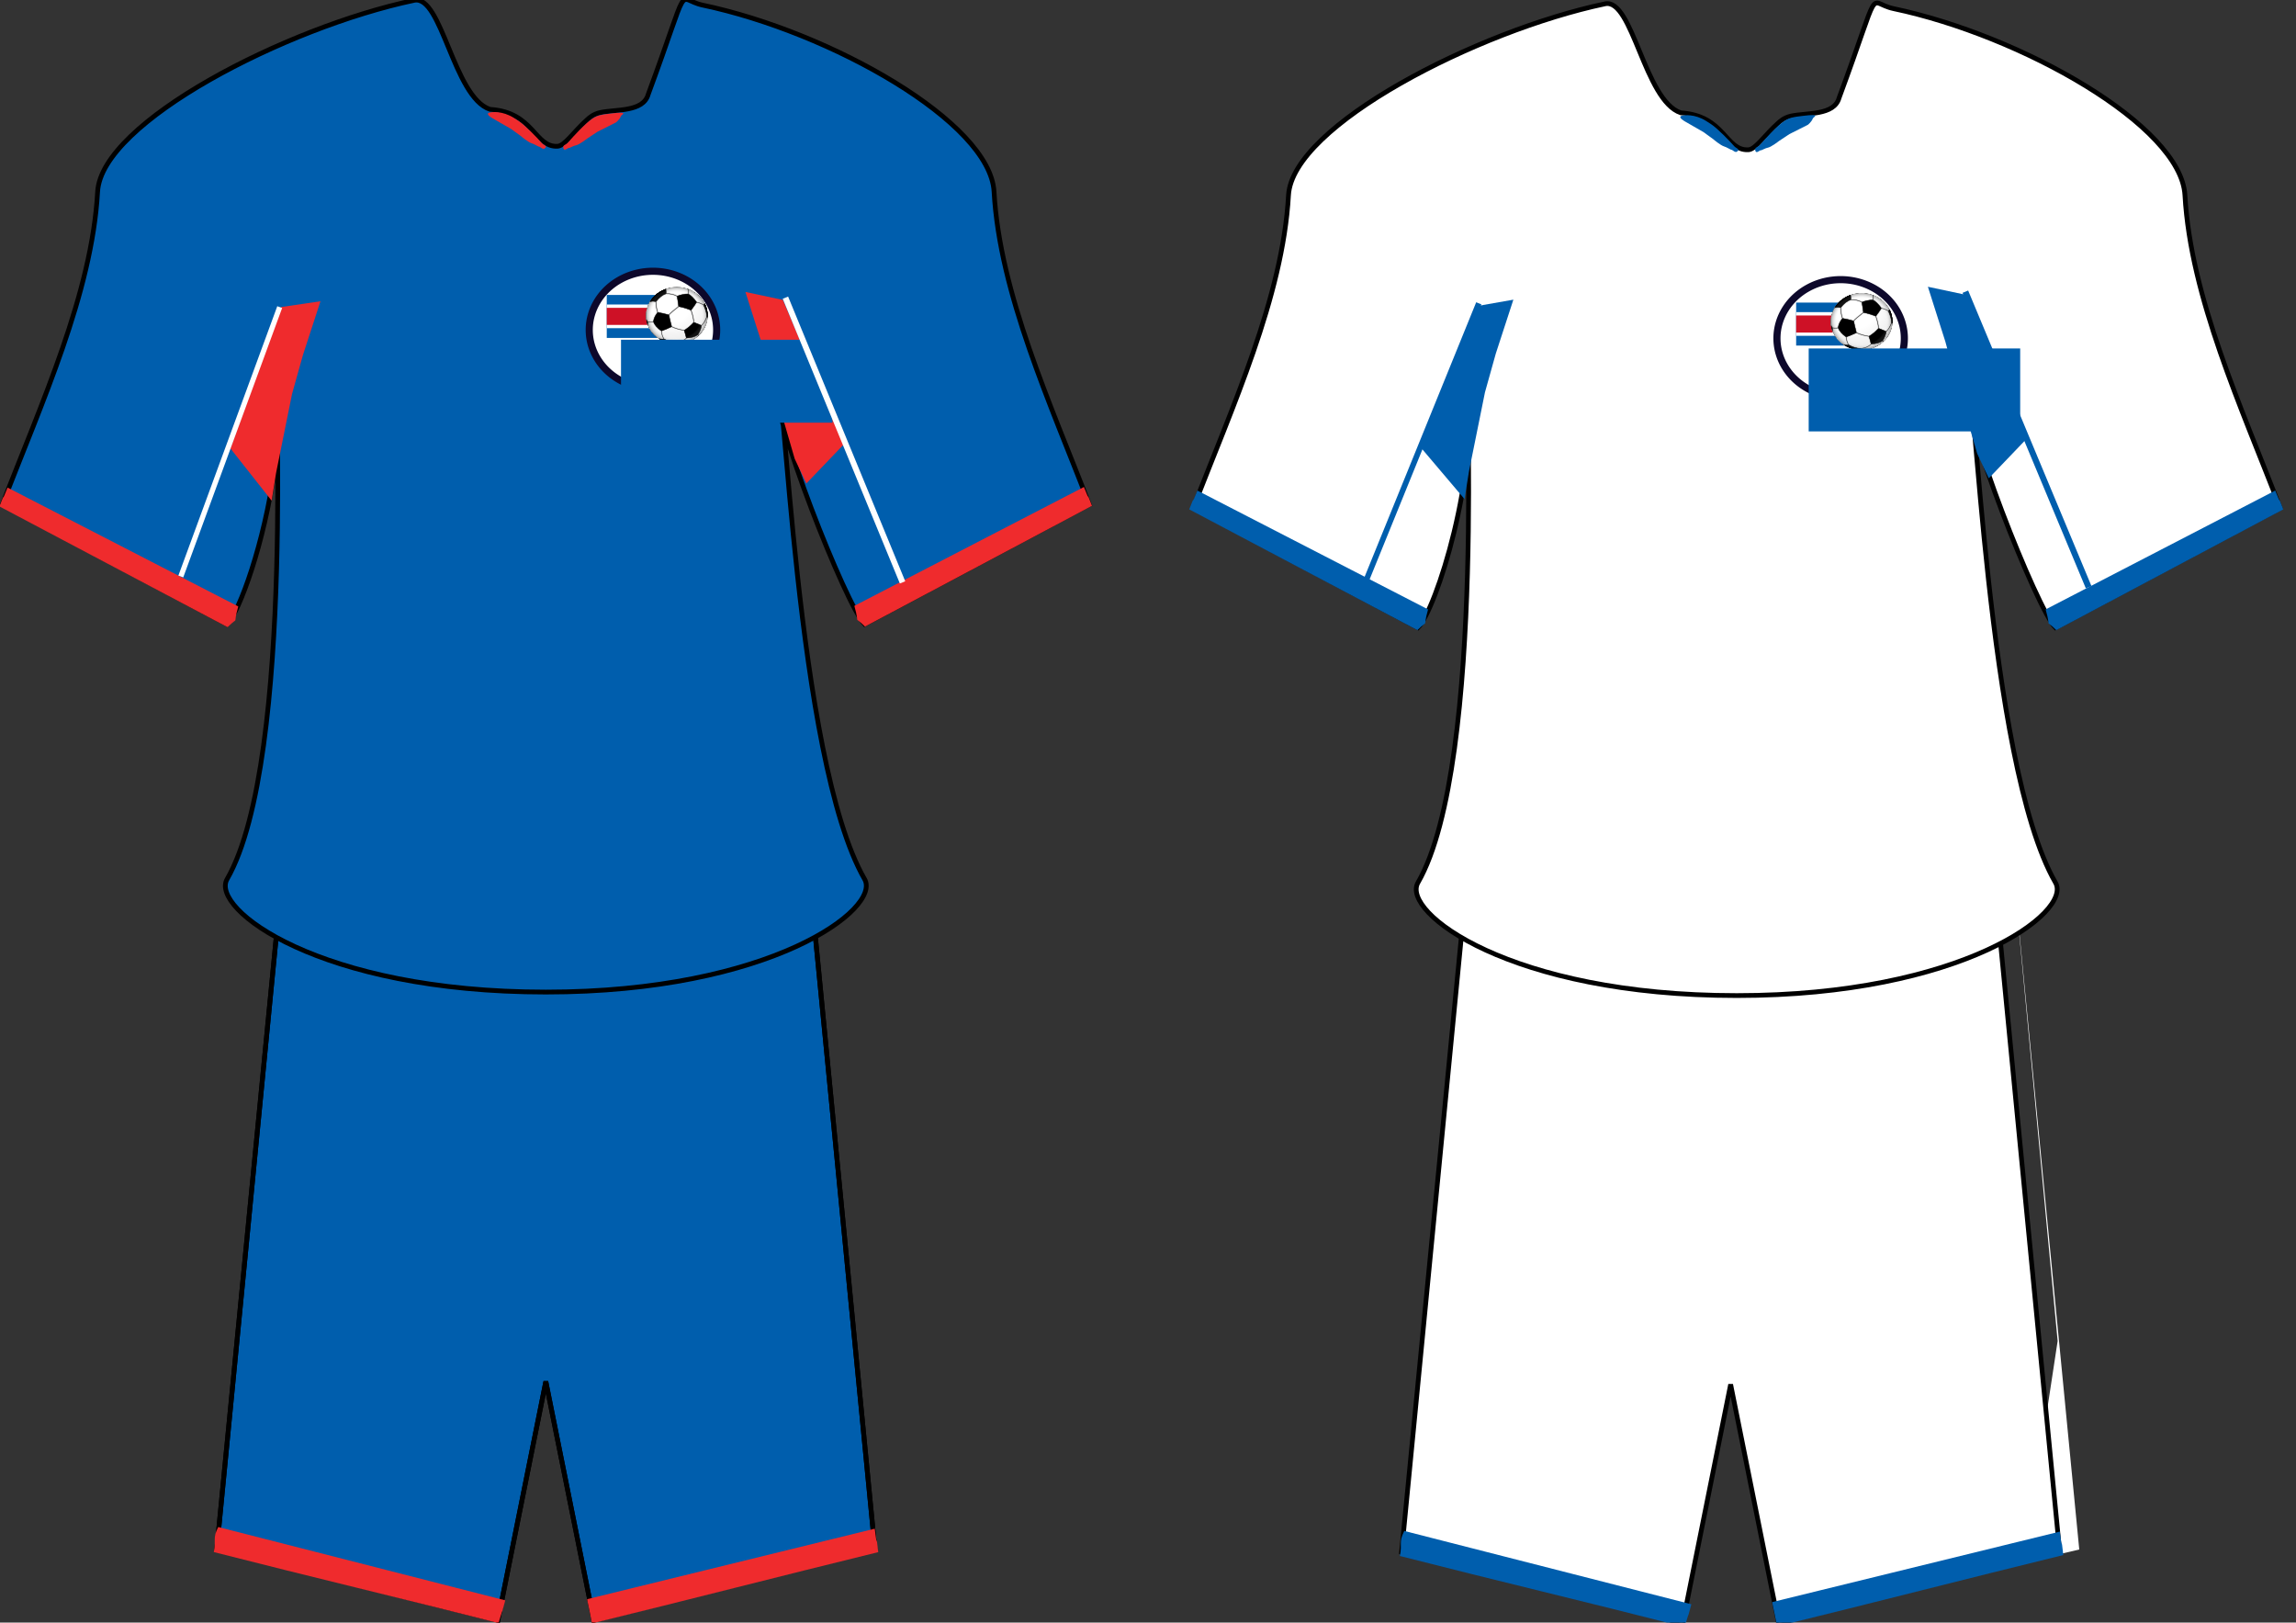 <?xml version="1.0" encoding="UTF-8" standalone="no"?>
<!-- Created with Inkscape (http://www.inkscape.org/) -->
<svg
   xmlns:svg="http://www.w3.org/2000/svg"
   xmlns="http://www.w3.org/2000/svg"
   xmlns:xlink="http://www.w3.org/1999/xlink"
   xmlns:inkscape="http://www.inkscape.org/namespaces/inkscape"
   version="1.0"
   width="484.236"
   height="342.168"
   id="svg1938">
  <rect width="100%" height="100%" fill="#333333" stroke="none"/>
  <defs
     id="defs1941">
    <linearGradient
       id="linearGradient8243">
      <stop
         style="stop-color:#053293;stop-opacity:0"
         offset="0"
         id="stop8245" />
      <stop
         style="stop-color:#003f8d;stop-opacity:1"
         offset="0.5"
         id="stop8247" />
      <stop
         style="stop-color:#033370;stop-opacity:1"
         offset="1"
         id="stop8249" />
    </linearGradient>
    <linearGradient
       id="linearGradient6281">
      <stop
         style="stop-color:#ffffff;stop-opacity:1"
         offset="0"
         id="stop6283" />
      <stop
         style="stop-color:#003f8d;stop-opacity:1"
         offset="0.5"
         id="stop6289" />
      <stop
         style="stop-color:#033370;stop-opacity:1"
         offset="1"
         id="stop6285" />
    </linearGradient>
    <g
       style="stroke-linejoin:round"
       clip-path="url(#ball)"
       id="black_stuff">
      <g
         style="fill:#000000"
         id="g10152">
        <path
           d="M 6,-32 C 19.333,-29.333 32.667,-25 46,-19 C 53.333,-29.667 59.333,-39 64,-47 C 54.667,-61 45.667,-70.667 37,-76 C 23.667,-75.333 11.667,-72.667 1,-68 C 3,-56.667 4.667,-44.667 6,-32"
           id="path10154" />
        <path
           d="M -26,-2 C -38.667,-6 -50.667,-9 -62,-11 C -70,-0.333 -74.667,10.667 -76,22 C -71.333,34 -62.667,44.667 -50,54 C -38,49.333 -27,44.333 -17,39 C -21,23 -24,9.333 -26,-2"
           id="path10156" />
        <path
           d="M -95,22 C -99.667,15.333 -102,5.333 -102,-8 L -102,80 L -85,80 C -91.667,56.667 -95,37.333 -95,22"
           id="path10158" />
        <path
           d="M 55,24 C 45.667,35.333 35.333,44.667 24,52 C 26.667,60.667 29,69.667 31,79 C 47,78.333 59.333,74.333 68,67 C 74.667,55.667 78.667,45 80,35 C 70,30.333 61.667,26.667 55,24"
           id="path10160" />
        <path
           d="M 0,120 L -3,95 C -17.667,93.667 -30.667,89.333 -42,82 C -47.333,83.333 -53.333,83 -60,81"
           id="path10162" />
        <path
           d="M -90,-48 C -83.333,-50.667 -76,-51 -68,-49 C -57.333,-63.667 -46.333,-73 -35,-77 C -35,-92.333 -36.667,-100 -40,-100 L -100,-100"
           id="path10164" />
        <path
           d="M 100,-55 L 87,-37 C 94.333,-19 97.667,-5 97,5 L 100,6"
           id="path10166" />
      </g>
      <g
         style="fill:none"
         id="g10168">
        <path
           d="M 6,-32 C -10,-18.667 -20.667,-8.667 -26,-2 M 46,-19 C 51.333,-3 54.333,11.333 55,24 M 64,-47 C 72.667,-45 80.333,-41.667 87,-37 M 37,-76 C 38.333,-85.333 38,-93.333 36,-100 M 1,-68 C -8.333,-74 -20.333,-77 -35,-77 M -62,-11 C -65.333,-20.333 -67.333,-33 -68,-49 M -76,22 C -82,23.333 -88.333,23.333 -95,22 M -50,54 C -49.333,64.667 -46.667,74 -42,82 M -17,39 C -5.667,45 8,49.333 24,52 M 31,79 C 23.667,87.667 12.333,93 -3,95 M 68,67 L 80,80 M 80,35 C 86.667,28.333 92.333,18.333 97,5"
           id="path10170" />
      </g>
    </g>
    <radialGradient
       cx="0"
       cy="0"
       r="100"
       fx="0"
       fy="0"
       id="shadow2"
       gradientUnits="userSpaceOnUse">
      <stop
         style="stop-color:#ffffff;stop-opacity:0"
         offset="0"
         id="stop10143" />
      <stop
         style="stop-color:#ffffff;stop-opacity:0"
         offset="0.8"
         id="stop10145" />
      <stop
         style="stop-color:#000000;stop-opacity:0.3"
         offset="0.99"
         id="stop10147" />
      <stop
         style="stop-color:#000000;stop-opacity:1"
         offset="1"
         id="stop10149" />
    </radialGradient>
    <radialGradient
       cx="-20"
       cy="-40"
       r="160"
       fx="-20"
       fy="-40"
       id="shadow1"
       gradientUnits="userSpaceOnUse">
      <stop
         style="stop-color:#ffffff;stop-opacity:1"
         offset="0"
         id="stop10136" />
      <stop
         style="stop-color:#ffffff;stop-opacity:1"
         offset="0.4"
         id="stop10138" />
      <stop
         style="stop-color:#eeeeee;stop-opacity:1"
         offset="0.8"
         id="stop10140" />
    </radialGradient>
    <clipPath
       id="ball">
      <circle
         cx="0"
         cy="0"
         r="100"
         style="stroke-width:0"
         id="circle10133" />
    </clipPath>
    <radialGradient
       cx="-20"
       cy="-40"
       r="160"
       fx="-20"
       fy="-40"
       id="radialGradient13261"
       xlink:href="#shadow1"
       gradientUnits="userSpaceOnUse" />
    <radialGradient
       cx="0"
       cy="0"
       r="100"
       fx="0"
       fy="0"
       id="radialGradient13263"
       xlink:href="#shadow2"
       gradientUnits="userSpaceOnUse" />
  </defs>
  <path
     d="M 115.118,291.335 L 125.231,341.668 L 184.521,326.739 L 170.019,177.446 L 60.217,177.446 L 45.714,326.739 L 105.005,341.668 L 115.118,291.335 z "
     style="fill:#005ead;fill-opacity:1;fill-rule:evenodd;stroke:#000000;stroke-width:1px;stroke-linecap:butt;stroke-linejoin:miter;stroke-opacity:1"
     id="path1961" />
  <path
     d="M 115.118,291.335 L 125.231,341.668 L 184.521,326.739 L 170.019,177.446 L 60.217,177.446 L 45.714,326.739 L 105.005,341.668 L 115.118,291.335 z "
     style="fill:none;fill-opacity:1;fill-rule:evenodd;stroke:#000000;stroke-width:1px;stroke-linecap:butt;stroke-linejoin:miter;stroke-opacity:1"
     id="path3256" />
  <path
     d="M 136.715,19.886 C 145.916,-4.976 142.396,-0.14 148.212,1.085 C 175.11,6.749 208.828,25.734 209.649,40.434 C 210.848,61.925 221.566,85.147 229.736,106.398 C 213.349,115.103 198.732,122.923 182.346,131.629 C 178.506,127.788 162.386,87.171 163.825,81.107 C 165.39,74.507 167.712,160.049 182.346,185.396 C 185.938,191.618 162.503,209.207 115.118,209.207 C 67.291,209.207 44.297,191.618 47.89,185.396 C 62.523,160.049 57.593,72.374 58.411,79.107 C 59.158,85.256 58.82,92.208 57.881,99.004 C 55.756,114.384 50.553,128.965 47.89,131.629 C 31.503,122.923 16.886,115.103 0.5,106.398 C 8.67,85.147 19.388,61.925 20.587,40.434 C 21.407,25.734 60.455,5.729 87.354,0.065 C 93.169,-1.16 95.655,20.495 103.336,23.056 C 112.629,23.658 112.695,31.098 117.587,30.842 C 119.116,30.762 121.076,27.675 123.925,25.16 C 124.248,24.874 125.116,24.054 126.573,23.736 C 129.928,23.003 135.68,23.673 136.715,19.886 z "
     style="fill:#005ead;fill-opacity:1;fill-rule:evenodd;stroke:#000000;stroke-width:1px;stroke-linecap:butt;stroke-linejoin:miter;stroke-opacity:1"
     id="path3058" />
  <path
     d="M 314.212,177.446 L 299.712,326.758 L 312.706,329.157 L 304.425,283.514 L 314.212,177.446 z M 433.963,282.795 L 426.858,329.497 L 438.524,326.758 L 424.024,177.446 L 433.963,282.795 z "
     style="fill:#ffffff;fill-opacity:1;fill-rule:evenodd;stroke:none;stroke-width:1px;stroke-linecap:butt;stroke-linejoin:miter;stroke-opacity:1"
     id="path3272" />
  <path
     d="M 365,291.946 L 375.113,342.279 L 434.404,327.35 L 419.901,178.057 L 310.099,178.057 L 295.596,327.35 L 354.887,342.279 L 365,291.946 z "
     style="fill:#ffffff;fill-opacity:1;fill-rule:evenodd;stroke:#000000;stroke-width:1px;stroke-linecap:butt;stroke-linejoin:miter;stroke-opacity:1"
     id="path11192" />
  <path
     d="M 109.872,28.708 L 107.794,27.196 L 103.938,24.98 C 103.938,24.98 102.28,24.075 103.139,23.776 C 103.702,23.58 105.951,23.342 108.344,24.847 C 109,25.26 109.72,25.695 110.531,26.416 C 112.593,28.248 114.29,30.185 114.337,30.239 C 114.593,30.535 115.339,30.739 115.093,31.09 C 114.555,31.857 113.98,30.864 113.572,30.899 C 113.508,30.905 112.653,30.365 112.171,30.23 C 111.387,30.011 109.872,28.708 109.872,28.708 z "
     style="fill:#ef2b2d;fill-opacity:1;fill-rule:evenodd;stroke:none;stroke-width:1px;stroke-linecap:butt;stroke-linejoin:miter;stroke-opacity:1"
     id="path8118" />
  <path
     d="M 160.336 56.85 A 13.435 12.374 0 1 1  133.466,56.85 A 13.435 12.374 0 1 1  160.336 56.85 z"
     transform="translate(-9.192,12.728)"
     style="opacity:1;fill:#ffffff;fill-opacity:1;stroke:#0d082b;stroke-width:1.5;stroke-miterlimit:4;stroke-dasharray:none;stroke-opacity:1"
     id="path11039" />
  <path
     d="M 178.014,93.65 L 165.109,63.245 L 157.213,61.57 L 160.894,73.13 L 163.165,81.453 L 167.604,96.743 L 170.059,101.959 L 178.014,93.65 z "
     style="fill:#ef2b2d;fill-opacity:1;fill-rule:evenodd;stroke:none;stroke-width:1px;stroke-linecap:butt;stroke-linejoin:miter;stroke-opacity:1"
     id="path5600" />
  <path
     d="M 123.821,29.232 L 126.021,27.778 L 129.899,25.825 C 129.899,25.825 130.667,25.242 130.96,24.478 C 131.079,24.168 132.882,23.431 128.815,23.945 C 128.203,24.022 127.314,24.109 126.513,24.31 C 126.13,24.407 125.54,24.61 124.957,25.009 C 124.583,25.264 124.103,25.634 123.738,25.969 C 121.559,27.968 119.746,30.126 119.689,30.184 C 119.38,30.503 118.707,30.596 118.785,31.095 C 118.954,32.183 119.762,31.053 120.078,31.188 C 120.128,31.209 121.004,30.715 121.441,30.651 C 122.149,30.546 123.821,29.232 123.821,29.232 z "
     style="fill:#ef2b2d;fill-opacity:1;fill-rule:evenodd;stroke:none;stroke-width:1px;stroke-linecap:butt;stroke-linejoin:miter;stroke-opacity:1"
     id="path3339" />
  <path
     d="M 1.594,102.824 C -0.013,106.86 1.384,102.868 -0.125,106.793 C 16.261,115.498 31.614,123.556 48,132.262 C 50.685,129.577 48.936,132.5 50.25,127.887 L 1.594,102.824 z "
     style="fill:#ef2b2d;fill-opacity:1;fill-rule:evenodd;stroke:none;stroke-width:1px;stroke-linecap:butt;stroke-linejoin:miter;stroke-opacity:1"
     id="path3394" />
  <path
     d="M 228.602,102.699 C 230.201,106.735 228.811,102.743 230.312,106.668 C 214.008,115.373 198.731,123.431 182.426,132.137 C 179.755,129.452 181.495,132.375 180.188,127.762 L 228.602,102.699 z "
     style="fill:#ef2b2d;fill-opacity:1;fill-rule:evenodd;stroke:none;stroke-width:1px;stroke-linecap:butt;stroke-linejoin:miter;stroke-opacity:1"
     id="path3396" />
  <path
     d="M 184.486,322.369 C 185.083,327.358 184.702,322.479 185.224,327.315 C 164.827,332.302 145.245,337.365 124.848,342.352 C 124.223,339.01 123.84,337.543 123.834,337.233 L 184.486,322.369 z "
     style="fill:#ef2b2d;fill-opacity:1;fill-rule:evenodd;stroke:none;stroke-width:1px;stroke-linecap:butt;stroke-linejoin:miter;stroke-opacity:1"
     id="path3404" />
  <path
     d="M 106.565,337.481 C 105.273,342.252 106.631,337.253 105.138,342.28 C 84.795,337.077 65.433,332.504 45.091,327.3 C 45.636,324.592 44.774,324.477 46.023,322.02 L 106.565,337.481 z "
     style="fill:#ef2b2d;fill-opacity:1;fill-rule:evenodd;stroke:none;stroke-width:1px;stroke-linecap:butt;stroke-linejoin:miter;stroke-opacity:1"
     id="path3406" />
  <path
     d="M 387.879,20.625 C 397.08,-4.237 393.56,0.599 399.375,1.824 C 426.274,7.488 459.992,26.473 460.812,41.173 C 462.011,62.664 472.729,85.886 480.899,107.137 C 464.513,115.842 449.896,123.662 433.51,132.367 C 429.669,128.527 413.55,87.91 414.988,81.846 C 416.553,75.246 418.876,160.788 433.51,186.135 C 437.102,192.356 413.666,209.946 366.281,209.946 C 318.454,209.946 295.461,192.356 299.053,186.135 C 313.687,160.788 308.756,73.113 309.575,79.846 C 312.013,99.91 302.894,128.527 299.053,132.367 C 282.667,123.662 268.05,115.842 251.664,107.137 C 259.833,85.886 270.551,62.664 271.751,41.173 C 272.571,26.473 311.619,6.468 338.518,0.804 C 344.333,-0.421 346.819,21.234 354.5,23.794 C 363.792,24.397 363.858,31.837 368.751,31.581 C 370.279,31.501 372.24,28.414 375.088,25.899 C 375.412,25.613 376.279,24.793 377.737,24.475 C 381.092,23.742 386.843,24.412 387.879,20.625 z "
     style="fill:#ffffff;fill-opacity:1;fill-rule:evenodd;stroke:#000000;stroke-width:1px;stroke-linecap:butt;stroke-linejoin:miter;stroke-opacity:1"
     id="path3408" />
  <path
     d="M 434.422,322.984 C 435.019,327.973 434.638,323.094 435.16,327.93 C 414.764,332.917 395.181,337.98 374.785,342.967 C 374.159,339.626 373.776,338.158 373.77,337.849 L 434.422,322.984 z "
     style="fill:#005ead;fill-opacity:1;fill-rule:evenodd;stroke:none;stroke-width:1px;stroke-linecap:butt;stroke-linejoin:miter;stroke-opacity:1"
     id="path3411" />
  <path
     d="M 356.713,338.306 C 355.421,343.077 356.779,338.078 355.286,343.106 C 334.943,337.902 315.582,333.329 295.239,328.126 C 295.784,325.418 294.923,325.302 296.171,322.845 L 356.713,338.306 z "
     style="fill:#005ead;fill-opacity:1;fill-rule:evenodd;stroke:none;stroke-width:1px;stroke-linecap:butt;stroke-linejoin:miter;stroke-opacity:1"
     id="path3413" />
  <path
     d="M 48.588,94.549 L 59.287,64.749 L 67.588,63.53 L 63.884,74.888 L 61.598,83.065 L 58.23,99.713 L 57.291,105.587 L 48.588,94.549 z "
     style="fill:#ef2b2d;fill-opacity:1;fill-rule:evenodd;stroke:none;stroke-width:1px;stroke-linecap:butt;stroke-linejoin:miter;stroke-opacity:1"
     id="path3417" />
  <line
     id="line3419"
     y2="64.763"
     x2="58.992"
     y1="121.573"
     x1="38.133"
     style="fill:none;stroke:#ffffff;stroke-width:1.095" />
  <path
     d="M 375.202,29.73 L 377.402,28.275 L 381.28,26.323 C 381.28,26.323 382.047,25.74 382.341,24.975 C 382.459,24.666 384.263,23.929 380.195,24.442 C 379.584,24.519 378.695,24.606 377.894,24.808 C 377.511,24.904 376.921,25.108 376.338,25.506 C 375.964,25.762 375.484,26.131 375.118,26.466 C 372.939,28.466 371.126,30.624 371.07,30.682 C 370.761,31 370.088,31.093 370.166,31.593 C 370.335,32.68 371.142,31.551 371.459,31.686 C 371.509,31.707 372.385,31.213 372.821,31.148 C 373.53,31.044 375.202,29.73 375.202,29.73 z "
     style="fill:#005ead;fill-opacity:1;fill-rule:evenodd;stroke:none;stroke-width:1px;stroke-linecap:butt;stroke-linejoin:miter;stroke-opacity:1"
     id="path3421" />
  <path
     d="M 361.356,29.37 L 359.277,27.858 L 355.421,25.642 C 355.421,25.642 353.763,24.737 354.622,24.438 C 355.185,24.241 357.434,24.003 359.827,25.509 C 360.484,25.921 361.203,26.357 362.014,27.077 C 364.076,28.909 365.773,30.846 365.82,30.9 C 366.076,31.196 366.822,31.4 366.576,31.752 C 366.039,32.518 365.463,31.525 365.055,31.561 C 364.991,31.566 364.137,31.027 363.654,30.892 C 362.87,30.672 361.356,29.37 361.356,29.37 z "
     style="fill:#005ead;fill-opacity:1;fill-rule:evenodd;stroke:none;stroke-width:1px;stroke-linecap:butt;stroke-linejoin:miter;stroke-opacity:1"
     id="path3423" />
  <path
     d="M 427.401,92.554 L 414.496,62.148 L 406.599,60.473 L 410.28,72.034 L 412.551,80.356 L 416.991,95.647 L 419.446,100.862 L 427.401,92.554 z "
     style="fill:#005ead;fill-opacity:1;fill-rule:evenodd;stroke:none;stroke-width:1px;stroke-linecap:butt;stroke-linejoin:miter;stroke-opacity:1"
     id="path3745" />
  <path
     d="M 479.852,103.449 C 481.451,107.485 480.061,103.493 481.562,107.418 C 465.258,116.123 449.981,124.181 433.676,132.887 C 431.005,130.202 432.745,133.125 431.438,128.512 L 479.852,103.449 z "
     style="fill:#005ead;fill-opacity:1;fill-rule:evenodd;stroke:none;stroke-width:1px;stroke-linecap:butt;stroke-linejoin:miter;stroke-opacity:1"
     id="path3747" />
  <path
     d="M 252.531,103.449 C 250.924,107.485 252.321,103.493 250.812,107.418 C 267.199,116.123 282.551,124.181 298.938,132.887 C 301.622,130.202 299.874,133.125 301.188,128.512 L 252.531,103.449 z "
     style="fill:#005ead;fill-opacity:1;fill-rule:evenodd;stroke:none;stroke-width:1px;stroke-linecap:butt;stroke-linejoin:miter;stroke-opacity:1"
     id="path3749" />
  <path
     d="M 299.823,94.567 L 311.229,64.59 L 319.177,63.195 L 315.473,74.553 L 313.186,82.73 L 309.819,99.377 L 308.88,105.252 L 299.823,94.567 z "
     style="fill:#005ead;fill-opacity:1;fill-rule:evenodd;stroke:none;stroke-width:1px;stroke-linecap:butt;stroke-linejoin:miter;stroke-opacity:1"
     id="path3751" />
  <line
     id="line3857"
     y2="61.51"
     x2="414.499"
     y1="123.826"
     x1="440.501"
     style="fill:#ef2b2d;fill-opacity:1;stroke:#005ead;stroke-width:1.28;stroke-miterlimit:4;stroke-dasharray:none;stroke-opacity:1"
     inkscape:transform-center-y="-0.93750001" />
  <line
     id="line9783"
     y2="63.962"
     x2="311.881"
     y1="122.04"
     x1="288.276"
     style="fill:#ef2b2d;fill-opacity:1;stroke:#005ead;stroke-width:1.177;stroke-miterlimit:4;stroke-dasharray:none;stroke-opacity:1"
     inkscape:transform-center-y="-3.2735709"
     inkscape:transform-center-x="-24.253423" />
  <g
     transform="matrix(1.9220245e-2,0,0,1.4853978e-2,127.969,62.17)"
     id="g10044">
    <rect
       width="881.026"
       height="610.106"
       x="0"
       y="1.97"
       style="fill:#005ead;fill-opacity:1"
       id="blue fields" />
    <rect
       width="993.59"
       height="336.25"
       x="1.603"
       y="137.5"
       style="fill:#ffffff"
       id="white fields" />
    <rect
       width="887.814"
       height="242.35"
       ry="2.2168933e-012"
       x="0"
       y="185"
       style="fill:#ce1126"
       id="red field" />
    <rect
       width="0"
       height="0.719"
       x="128.25"
       y="68.137"
       transform="matrix(52.028,0,0,67.322,-6658.019,-4185.398)"
       style="opacity:1;fill:#ffffff;fill-opacity:1;stroke:#005ead;stroke-width:1.28;stroke-miterlimit:4;stroke-dasharray:none;stroke-opacity:1"
       id="rect13206" />
  </g>
  <g
     transform="matrix(6.5e-2,0,0,6e-2,142.75,66.543)"
     id="g10211">
    <circle
       cx="0"
       cy="0"
       r="100"
       style="fill:#ffffff;stroke:none"
       id="circle10172" />
    <circle
       cx="0"
       cy="0"
       r="100"
       style="fill:url(#shadow1);stroke:none"
       id="circle10174" />
    <use
       style="stroke:#eeeeee;stroke-width:7"
       id="use10176"
       x="0"
       y="0"
       width="484.236"
       height="342.168"
       xlink:href="#black_stuff" />
    <use
       style="stroke:#dddddd;stroke-width:4"
       id="use10178"
       x="0"
       y="0"
       width="484.236"
       height="342.168"
       xlink:href="#black_stuff" />
    <use
       style="stroke:#999999;stroke-width:2"
       id="use10180"
       x="0"
       y="0"
       width="484.236"
       height="342.168"
       xlink:href="#black_stuff" />
    <use
       style="stroke:#000000;stroke-width:1"
       id="use10182"
       x="0"
       y="0"
       width="484.236"
       height="342.168"
       xlink:href="#black_stuff" />
    <circle
       cx="0"
       cy="0"
       r="100"
       style="fill:url(#shadow2);stroke:none"
       id="circle10184" />
  </g>
  <rect
     width="0"
     height="0.469"
     x="131.438"
     y="66.512"
     style="opacity:1;fill:#ffffff;fill-opacity:1;stroke:#005ead;stroke-width:1.28;stroke-miterlimit:4;stroke-dasharray:none;stroke-opacity:1"
     id="rect13204" />
  <flowRoot
     transform="matrix(0.76,0,0,0.761,50.095,5.243)"
     style="fill:#005ead;fill-opacity:1"
     id="flowRoot13211"
     xml:space="preserve"><flowRegion
       id="flowRegion13213"><rect
         width="58.69"
         height="22.981"
         x="106.42"
         y="87.256"
         style="fill:#005ead;fill-opacity:1"
         id="rect13215" /></flowRegion><flowPara
       style="font-style:italic;fill:#005ead;fill-opacity:1"
       id="flowPara13217">KSI</flowPara></flowRoot>  <path
     d="M 160.336 56.85 A 13.435 12.374 0 1 1  133.466,56.85 A 13.435 12.374 0 1 1  160.336 56.85 z"
     transform="translate(241.3,14.496)"
     style="opacity:1;fill:#ffffff;fill-opacity:1;stroke:#0d082b;stroke-width:1.5;stroke-miterlimit:4;stroke-dasharray:none;stroke-opacity:1"
     id="path13221" />
  <g
     transform="matrix(1.9220245e-2,0,0,1.4853978e-2,378.814,63.78)"
     id="g13235">
    <rect
       width="881.026"
       height="610.106"
       x="0"
       y="1.97"
       style="fill:#005ead;fill-opacity:1"
       id="rect13237" />
    <rect
       width="993.59"
       height="336.25"
       x="1.603"
       y="137.5"
       style="fill:#ffffff"
       id="rect13239" />
    <rect
       width="887.814"
       height="242.35"
       rx="2.2168933e-012"
       ry="2.2168933e-012"
       x="0"
       y="185"
       style="fill:#ce1126"
       id="rect13241" />
    <rect
       width="0"
       height="0.719"
       x="128.25"
       y="68.137"
       transform="matrix(52.028,0,0,67.322,-6658.019,-4185.398)"
       style="opacity:1;fill:#ffffff;fill-opacity:1;stroke:#005ead;stroke-width:1.28;stroke-miterlimit:4;stroke-dasharray:none;stroke-opacity:1"
       id="rect13243" />
  </g>
  <g
     transform="matrix(6.5e-2,0,0,6e-2,392.621,67.81)"
     id="g13245">
    <circle
       cx="0"
       cy="0"
       r="100"
       style="fill:#ffffff;stroke:none"
       id="circle13247" />
    <circle
       cx="0"
       cy="0"
       r="100"
       style="fill:url(#radialGradient13261);stroke:none"
       id="circle13249" />
    <use
       style="stroke:#eeeeee;stroke-width:7"
       id="use13251"
       x="0"
       y="0"
       width="484.236"
       height="342.168"
       xlink:href="#black_stuff" />
    <use
       style="stroke:#dddddd;stroke-width:4"
       id="use13253"
       x="0"
       y="0"
       width="484.236"
       height="342.168"
       xlink:href="#black_stuff" />
    <use
       style="stroke:#999999;stroke-width:2"
       id="use13255"
       x="0"
       y="0"
       width="484.236"
       height="342.168"
       xlink:href="#black_stuff" />
    <use
       style="stroke:#000000;stroke-width:1"
       id="use13257"
       x="0"
       y="0"
       width="484.236"
       height="342.168"
       xlink:href="#black_stuff" />
    <circle
       cx="0"
       cy="0"
       r="100"
       style="fill:url(#radialGradient13263);stroke:none"
       id="circle13259" />
  </g>
  <flowRoot
     transform="matrix(0.76,0,0,0.761,300.582,7.082)"
     style="fill:#005ead;fill-opacity:1"
     id="flowRoot13265"
     xml:space="preserve"><flowRegion
       id="flowRegion13267"><rect
         width="58.69"
         height="22.981"
         x="106.42"
         y="87.256"
         style="fill:#005ead;fill-opacity:1"
         id="rect13269" /></flowRegion><flowPara
       style="font-style:italic;fill:#005ead;fill-opacity:1"
       id="flowPara13271">KSI</flowPara></flowRoot>  <line
     id="line13371"
     y2="62.775"
     x2="165.648"
     y1="122.811"
     x1="190.352"
     style="fill:none;stroke:#ffffff;stroke-width:1.225" />
</svg>
